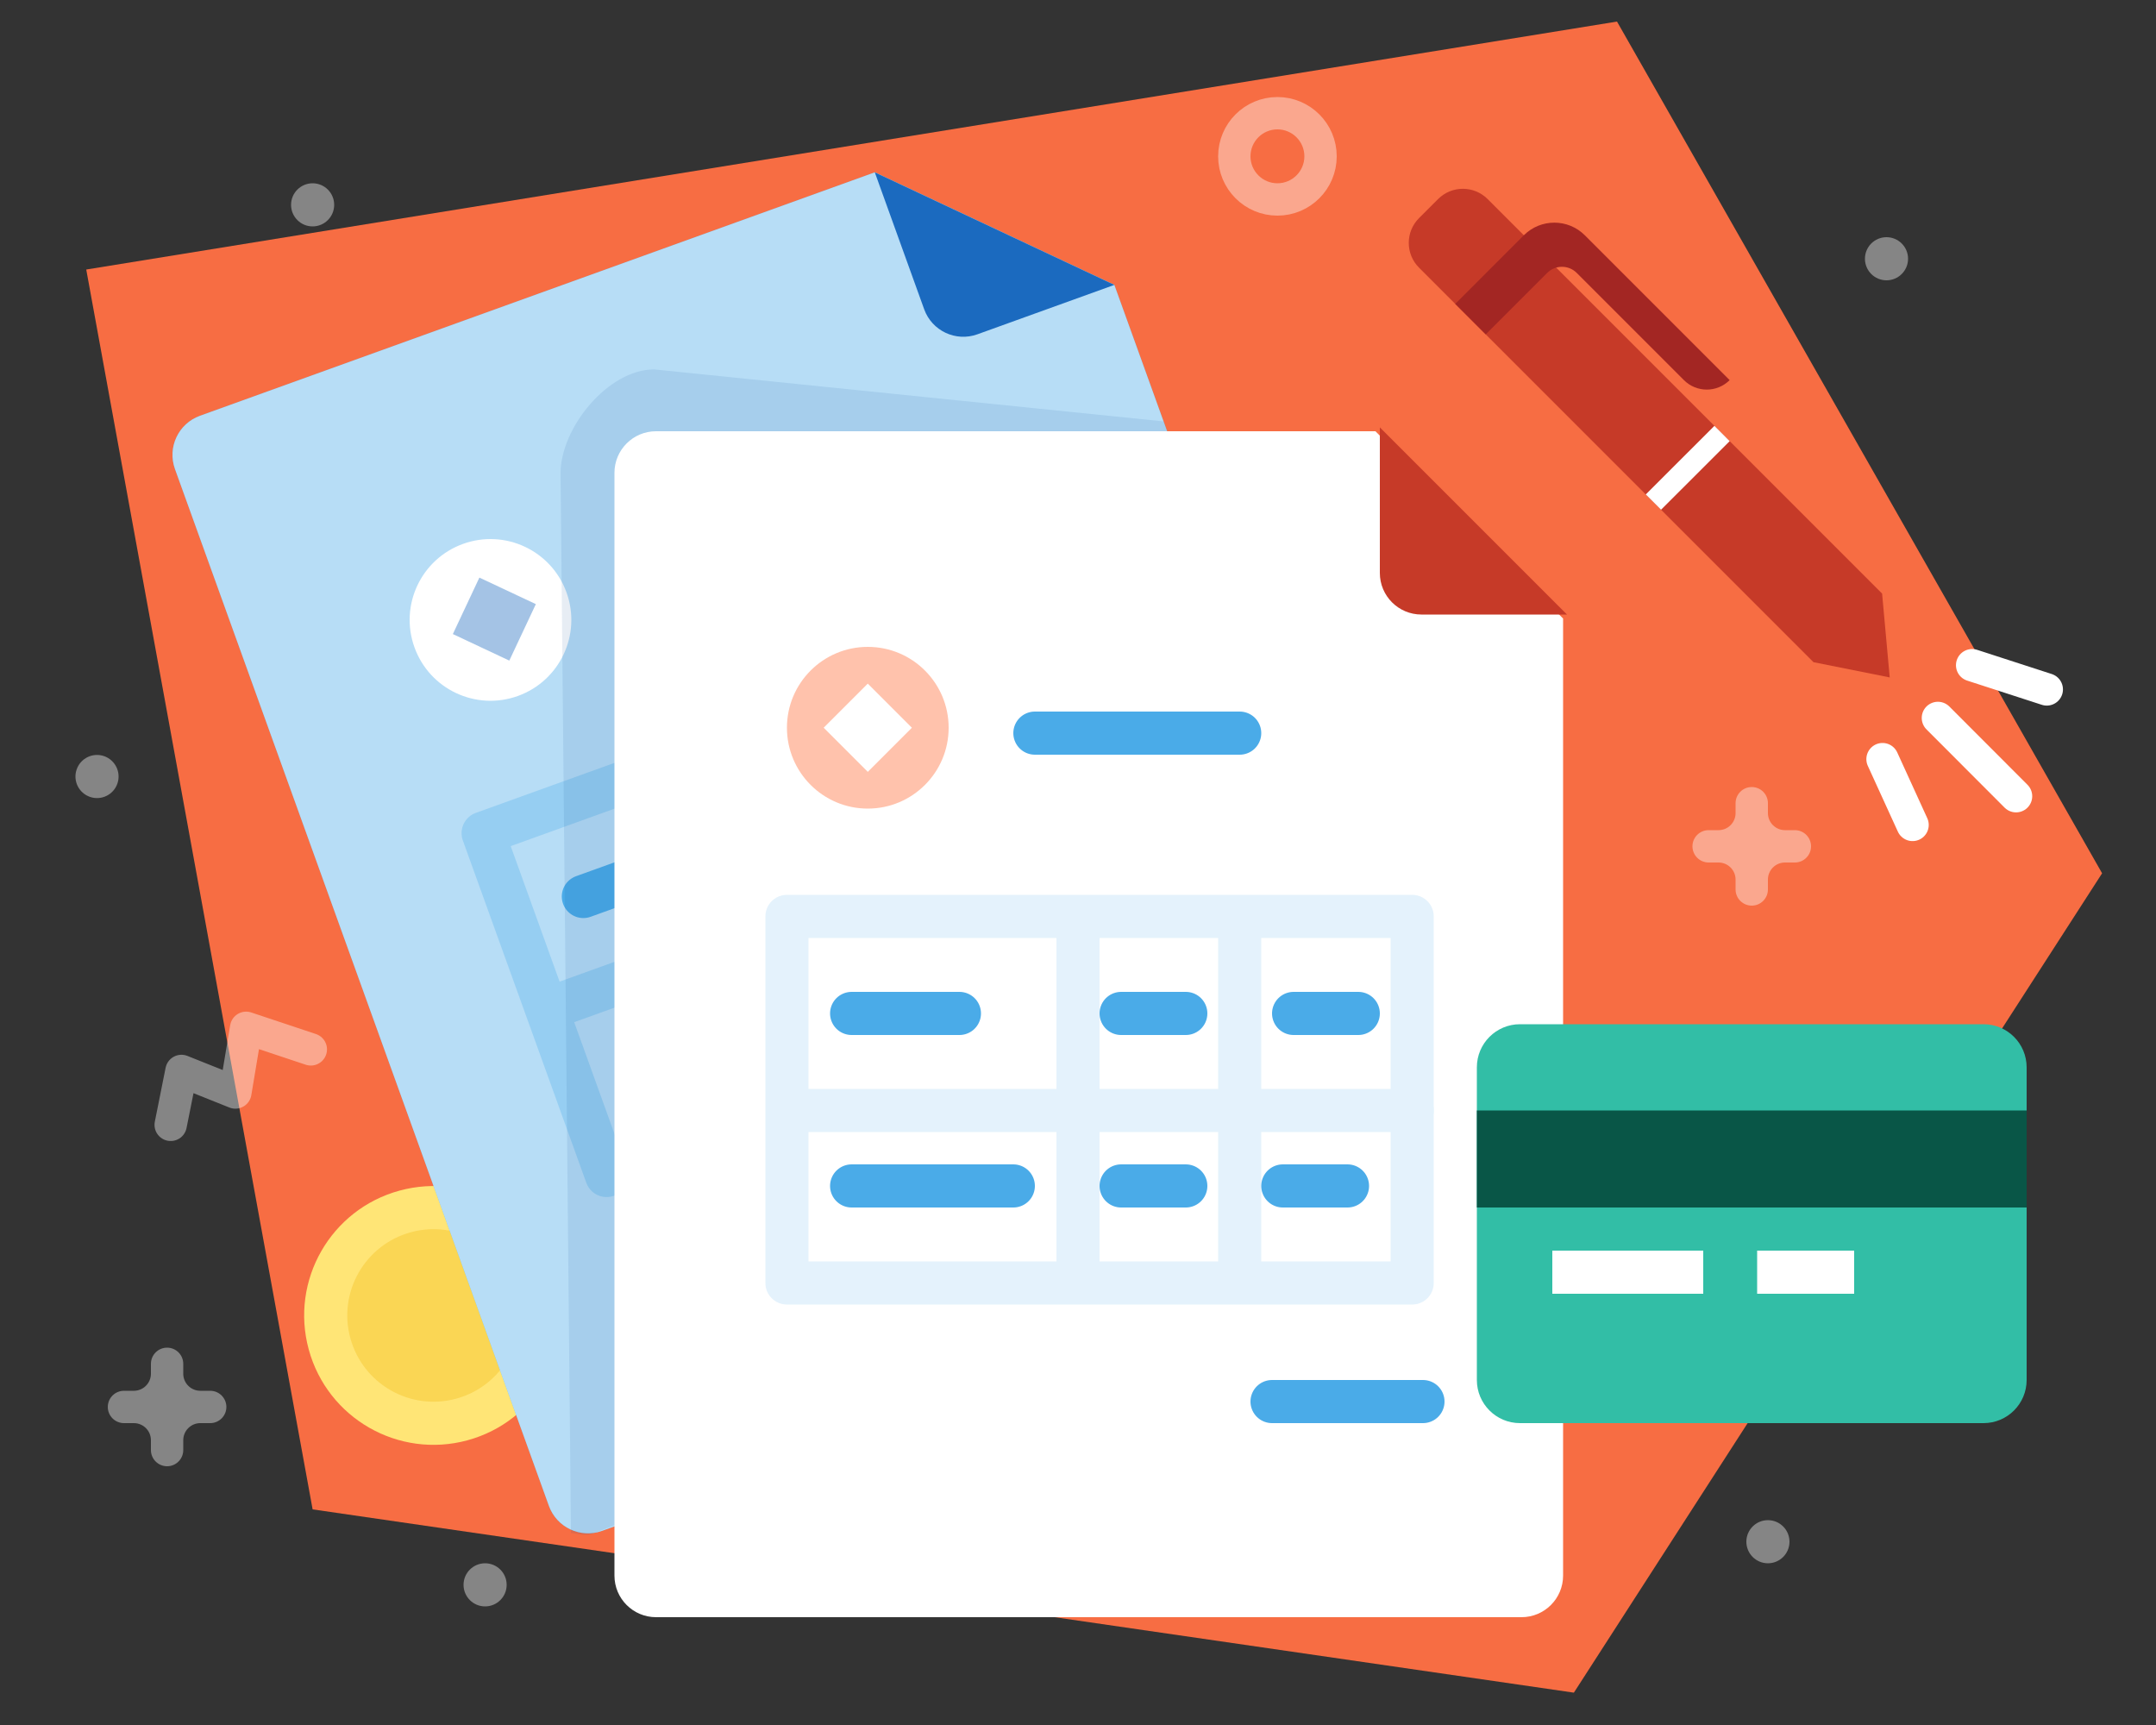 <?xml version="1.0" encoding="UTF-8" standalone="no"?><!DOCTYPE svg PUBLIC "-//W3C//DTD SVG 1.1//EN" "http://www.w3.org/Graphics/SVG/1.1/DTD/svg11.dtd"><svg width="100%" height="100%" viewBox="0 0 1000 800" version="1.1" xmlns="http://www.w3.org/2000/svg" xmlns:xlink="http://www.w3.org/1999/xlink" xml:space="preserve" xmlns:serif="http://www.serif.com/" style="fill-rule:evenodd;clip-rule:evenodd;stroke-linecap:round;stroke-linejoin:round;stroke-miterlimit:10;"><rect x="0" y="0" width="1000" height="800" fill="#333333" stroke="none"/><g id="Layer-1" serif:id="Layer 1"><path d="M40,125l710,-115l225,395l-245,380l-585,-85l-105,-575Z" style="fill:#f76d43;fill-rule:nonzero;"/><path d="M258.98,594.314c8.7,31.975 -10.17,64.945 -42.15,73.645c-31.97,8.695 -64.945,-10.175 -73.641,-42.15c-8.695,-31.975 10.171,-64.945 42.146,-73.645c31.974,-8.695 64.95,10.17 73.644,42.15" style="fill:#ffe576;fill-rule:nonzero;"/><g><g opacity="0.3"><clipPath id="_clip1"><rect x="161.075" y="570.052" width="80.02" height="80.02" clip-rule="nonzero"/></clipPath><g clip-path="url(#_clip1)"><path d="M239.683,599.563c5.794,21.315 -6.78,43.3 -28.1,49.095c-21.316,5.8 -43.295,-6.78 -49.095,-28.095c-5.8,-21.32 6.779,-43.3 28.1,-49.1c21.315,-5.795 43.295,6.78 49.095,28.1" style="fill:#efb105;fill-rule:nonzero;"/></g></g></g><path d="M935.088,369.258l-36.245,-36.3" style="fill:none;stroke:#fff;stroke-width:15px;"/><path d="M887.09,382.573l-13.935,-30.51" style="fill:none;stroke:#fff;stroke-width:15px;"/><path d="M914.717,308.501l34.625,11.23" style="fill:none;stroke:#fff;stroke-width:15px;"/><g><g opacity="0.4"><path d="M612.5,72.5c0,-11.038 -8.962,-20 -20,-20c-11.038,0 -20,8.962 -20,20c0,11.038 8.962,20 20,20c11.038,0 20,-8.962 20,-20Z" style="fill:none;stroke:#fff;stroke-width:15px;"/></g></g><g><g opacity="0.4"><path d="M832.5,385l-4.585,0c-4.37,0 -7.915,-3.545 -7.915,-7.915l0,-4.585c0,-4.14 -3.36,-7.5 -7.5,-7.5c-4.14,0 -7.5,3.36 -7.5,7.5l0,4.585c0,4.37 -3.545,7.915 -7.915,7.915l-4.585,0c-4.14,0 -7.5,3.36 -7.5,7.5c0,4.14 3.36,7.5 7.5,7.5l4.585,0c4.37,0 7.915,3.545 7.915,7.915l0,4.585c0,4.14 3.36,7.5 7.5,7.5c4.14,0 7.5,-3.36 7.5,-7.5l0,-4.585c0,-4.37 3.545,-7.915 7.915,-7.915l4.585,0c4.14,0 7.5,-3.36 7.5,-7.5c0,-4.14 -3.36,-7.5 -7.5,-7.5" style="fill:#fff;fill-rule:nonzero;"/></g></g><g><g opacity="0.4"><path d="M97.5,645l-4.585,0c-4.37,0 -7.915,-3.545 -7.915,-7.915l0,-4.585c0,-4.14 -3.36,-7.5 -7.5,-7.5c-4.14,0 -7.5,3.36 -7.5,7.5l0,4.585c0,4.37 -3.545,7.915 -7.915,7.915l-4.585,0c-4.14,0 -7.5,3.36 -7.5,7.5c0,4.14 3.36,7.5 7.5,7.5l4.585,0c4.37,0 7.915,3.545 7.915,7.915l0,4.585c0,4.14 3.36,7.5 7.5,7.5c4.14,0 7.5,-3.36 7.5,-7.5l0,-4.585c0,-4.37 3.545,-7.915 7.915,-7.915l4.585,0c4.14,0 7.5,-3.36 7.5,-7.5c0,-4.14 -3.36,-7.5 -7.5,-7.5" style="fill:#fff;fill-rule:nonzero;"/></g></g><g><g opacity="0.4"><path d="M79.165,521.667l5,-25l25,10l5,-30l30,10" style="fill:none;stroke:#fff;stroke-width:15px;"/></g></g><g><g opacity="0.4"><path d="M885,120c0,5.52 -4.48,10 -10,10c-5.52,0 -10,-4.48 -10,-10c0,-5.52 4.48,-10 10,-10c5.52,0 10,4.48 10,10" style="fill:#fff;fill-rule:nonzero;"/></g></g><g><g opacity="0.4"><path d="M830,715c0,5.52 -4.48,10 -10,10c-5.52,0 -10,-4.48 -10,-10c0,-5.52 4.48,-10 10,-10c5.52,0 10,4.48 10,10" style="fill:#fff;fill-rule:nonzero;"/></g></g><g><g opacity="0.4"><path d="M155,95c0,5.52 -4.48,10 -10,10c-5.52,0 -10,-4.48 -10,-10c0,-5.52 4.48,-10 10,-10c5.52,0 10,4.48 10,10" style="fill:#fff;fill-rule:nonzero;"/></g></g><g><g opacity="0.4"><path d="M235,735c0,5.52 -4.48,10 -10,10c-5.52,0 -10,-4.48 -10,-10c0,-5.52 4.48,-10 10,-10c5.52,0 10,4.48 10,10" style="fill:#fff;fill-rule:nonzero;"/></g></g><g><g opacity="0.4"><clipPath id="_clip2"><rect x="34.997" y="350.119" width="20.005" height="20.006" clip-rule="nonzero"/></clipPath><g clip-path="url(#_clip2)"><path d="M54.463,363.36c-1.785,5.225 -7.475,8.015 -12.7,6.225c-5.225,-1.79 -8.015,-7.475 -6.225,-12.7c1.785,-5.226 7.475,-8.01 12.7,-6.226c5.225,1.791 8.01,7.476 6.225,12.701" style="fill:#fff;fill-rule:nonzero;"/></g></g></g><path d="M655.781,574.156l-376.51,135.804c-10.02,3.61 -21.075,-1.58 -24.685,-11.605l-173.44,-480.845c-3.61,-10.02 1.585,-21.07 11.605,-24.685l313,-112.9l111.105,52.205l150.525,417.335c3.62,10.02 -1.575,21.075 -11.6,24.69" style="fill:#4aabe8;fill-rule:nonzero;"/><g><g opacity="0.6"><clipPath id="_clip3"><rect x="80" y="79.925" width="588.535" height="631.182" clip-rule="nonzero"/></clipPath><g clip-path="url(#_clip3)"><path d="M655.781,574.156l-376.51,135.804c-10.02,3.61 -21.075,-1.58 -24.685,-11.605l-173.44,-480.845c-3.61,-10.02 1.585,-21.07 11.605,-24.685l313,-112.9l111.105,52.205l150.525,417.335c3.62,10.02 -1.575,21.075 -11.6,24.69" style="fill:#fff;fill-rule:nonzero;"/></g></g></g><path d="M516.856,132.129l-111.105,-52.2l22.905,63.505c3.615,10.025 14.67,15.215 24.695,11.6l63.505,-22.905Z" style="fill:#1b6abf;fill-rule:nonzero;"/><g><g opacity="0.3"><g><clipPath id="_clip4"><rect x="211.286" y="275.425" width="355.04" height="282.538" clip-rule="nonzero"/></clipPath><g clip-path="url(#_clip4)"><path d="M224.084,386.392l272.177,-98.17l57.266,158.77l-272.177,98.17l-57.266,-158.77Z" style="fill:none;stroke:#4aabe8;stroke-width:20px;stroke-linecap:butt;stroke-linejoin:miter;"/><path d="M262.608,464.773l263.104,-94.895" style="fill:none;stroke:#4aabe8;stroke-width:20px;stroke-linecap:butt;stroke-linejoin:miter;"/><path d="M405.093,490.279l-50.72,-140.625" style="fill:none;stroke:#4aabe8;stroke-width:20px;stroke-linecap:butt;stroke-linejoin:miter;"/><path d="M477.676,464.099l-50.725,-140.625" style="fill:none;stroke:#4aabe8;stroke-width:20px;stroke-linecap:butt;stroke-linejoin:miter;"/></g></g></g></g><path d="M270.567,415.767l45.36,-16.361" style="fill:none;stroke:#4aabe8;stroke-width:20px;stroke-linecap:butt;stroke-linejoin:miter;"/><path d="M298.379,492.883l68.045,-24.545" style="fill:none;stroke:#4aabe8;stroke-width:20px;stroke-linecap:butt;stroke-linejoin:miter;"/><path d="M512.554,518.161l68.04,-24.545" style="fill:none;stroke:#4aabe8;stroke-width:20px;stroke-linecap:butt;stroke-linejoin:miter;"/><path d="M303.506,265.474l90.725,-32.725" style="fill:none;stroke:#4aabe8;stroke-width:20px;stroke-linecap:butt;stroke-linejoin:miter;"/><path d="M461.089,347.049l27.215,-9.816" style="fill:none;stroke:#4aabe8;stroke-width:20px;stroke-linecap:butt;stroke-linejoin:miter;"/><path d="M388.506,373.225l27.215,-9.815" style="fill:none;stroke:#4aabe8;stroke-width:20px;stroke-linecap:butt;stroke-linejoin:miter;"/><path d="M484.365,425.801l27.215,-9.815" style="fill:none;stroke:#4aabe8;stroke-width:20px;stroke-linecap:butt;stroke-linejoin:miter;"/><path d="M416.323,450.342l27.215,-9.815" style="fill:none;stroke:#4aabe8;stroke-width:20px;stroke-linecap:butt;stroke-linejoin:miter;"/><path d="M262.764,274.78c7.024,19.48 -3.065,40.96 -22.546,47.985c-19.474,7.025 -40.959,-3.07 -47.98,-22.545c-7.029,-19.48 3.066,-40.96 22.541,-47.985c19.48,-7.025 40.965,3.065 47.985,22.545" style="fill:#fff;fill-rule:nonzero;"/><g><g opacity="0.4"><path d="M210.044,294.06l12.306,-26.191l26.186,12.303l-12.306,26.192l-26.186,-12.304Z" style="fill:#1b6abf;"/></g></g><g><g opacity="0.1"><clipPath id="_clip5"><rect x="260" y="171.32" width="402.845" height="540.514" clip-rule="nonzero"/></clipPath><g clip-path="url(#_clip5)"><path d="M539.693,195.435l-236.296,-24.115c-21.269,0 -43.394,26.954 -43.394,48.225l4.82,491.38c2.855,0.325 6.76,1.535 9.644,0.495l376.14,-144.665c10.021,-3.615 14.625,-26.54 11.015,-36.565l-121.929,-334.756Z" style="fill:#064693;fill-rule:nonzero;"/></g></g></g><path d="M705.713,750l-401.425,0c-10.65,0 -19.29,-8.635 -19.29,-19.29l0,-511.42c0,-10.655 8.64,-19.29 19.29,-19.29l333.68,0l87.03,86.845l0,443.865c0,10.655 -8.635,19.29 -19.285,19.29" style="fill:#fff;fill-rule:nonzero;"/><path d="M726.802,285l-86.8,-86.8l0,67.51c0,10.655 8.635,19.29 19.285,19.29l67.515,0Z" style="fill:#c63a28;fill-rule:nonzero;"/><g><g opacity="0.15"><g><clipPath id="_clip6"><rect x="355" y="415" width="310" height="190" clip-rule="nonzero"/></clipPath><g clip-path="url(#_clip6)"><rect x="365" y="425" width="290" height="170" style="fill:none;stroke:#4aabe8;stroke-width:20px;stroke-linecap:butt;stroke-linejoin:miter;"/><path d="M375,515l280,0" style="fill:none;stroke:#4aabe8;stroke-width:20px;stroke-linecap:butt;stroke-linejoin:miter;"/><path d="M500,585l0,-150" style="fill:none;stroke:#4aabe8;stroke-width:20px;stroke-linecap:butt;stroke-linejoin:miter;"/><path d="M575,585l0,-150" style="fill:none;stroke:#4aabe8;stroke-width:20px;stroke-linecap:butt;stroke-linejoin:miter;"/></g></g></g></g><path d="M395,470l50,0" style="fill:none;stroke:#4aabe8;stroke-width:20px;stroke-linecap:butt;stroke-linejoin:miter;"/><path d="M395,550l75,0" style="fill:none;stroke:#4aabe8;stroke-width:20px;stroke-linecap:butt;stroke-linejoin:miter;"/><path d="M590,650l70,0" style="fill:none;stroke:#4aabe8;stroke-width:20px;stroke-linecap:butt;stroke-linejoin:miter;"/><path d="M480,340l95,0" style="fill:none;stroke:#4aabe8;stroke-width:20px;stroke-linecap:butt;stroke-linejoin:miter;"/><path d="M600,470l30,0" style="fill:none;stroke:#4aabe8;stroke-width:20px;stroke-linecap:butt;stroke-linejoin:miter;"/><path d="M520,470l30,0" style="fill:none;stroke:#4aabe8;stroke-width:20px;stroke-linecap:butt;stroke-linejoin:miter;"/><path d="M595,550l30,0" style="fill:none;stroke:#4aabe8;stroke-width:20px;stroke-linecap:butt;stroke-linejoin:miter;"/><path d="M520,550l30,0" style="fill:none;stroke:#4aabe8;stroke-width:20px;stroke-linecap:butt;stroke-linejoin:miter;"/><g><g opacity="0.5"><path d="M440,337.5c0,20.71 -16.785,37.5 -37.5,37.5c-20.715,0 -37.5,-16.79 -37.5,-37.5c0,-20.71 16.785,-37.5 37.5,-37.5c20.715,0 37.5,16.79 37.5,37.5" style="fill:#ff8559;fill-rule:nonzero;"/></g></g><path d="M382.039,337.5l20.46,-20.46l20.46,20.46l-20.46,20.46l-20.46,-20.46Z" style="fill:#fff;"/><path d="M920,660l-215,0c-11.045,0 -20,-8.955 -20,-20l0,-145c0,-11.045 8.955,-20 20,-20l215,0c11.045,0 20,8.955 20,20l0,145c0,11.045 -8.955,20 -20,20" style="fill:#32bea6;fill-rule:nonzero;"/><rect x="685" y="515" width="255" height="45" style="fill:#095647;"/><rect x="720" y="580" width="70" height="20" style="fill:#fff;"/><rect x="815" y="580" width="45" height="20" style="fill:#fff;"/><path d="M841.137,307.102l-182.965,-182.965c-6.34,-6.345 -6.34,-16.635 0,-22.98l8.845,-8.84c6.34,-6.345 16.63,-6.345 22.975,0l182.965,182.965l3.535,38.89l-35.355,-7.07Z" style="fill:#c63a28;fill-rule:nonzero;"/><path d="M706.787,109.112l-31.815,31.82l14.14,14.14l28.505,-28.505c3.785,-3.78 9.915,-3.78 13.7,0l49.72,49.72c5.855,5.855 15.355,5.855 21.215,0l-67.18,-67.175c-7.81,-7.81 -20.475,-7.81 -28.285,0" style="fill:#a32623;fill-rule:nonzero;"/><path d="M795.18,197.497l7.081,7.086l-31.832,31.808l-7.081,-7.086l31.832,-31.808Z" style="fill:#fff;"/></g></svg>